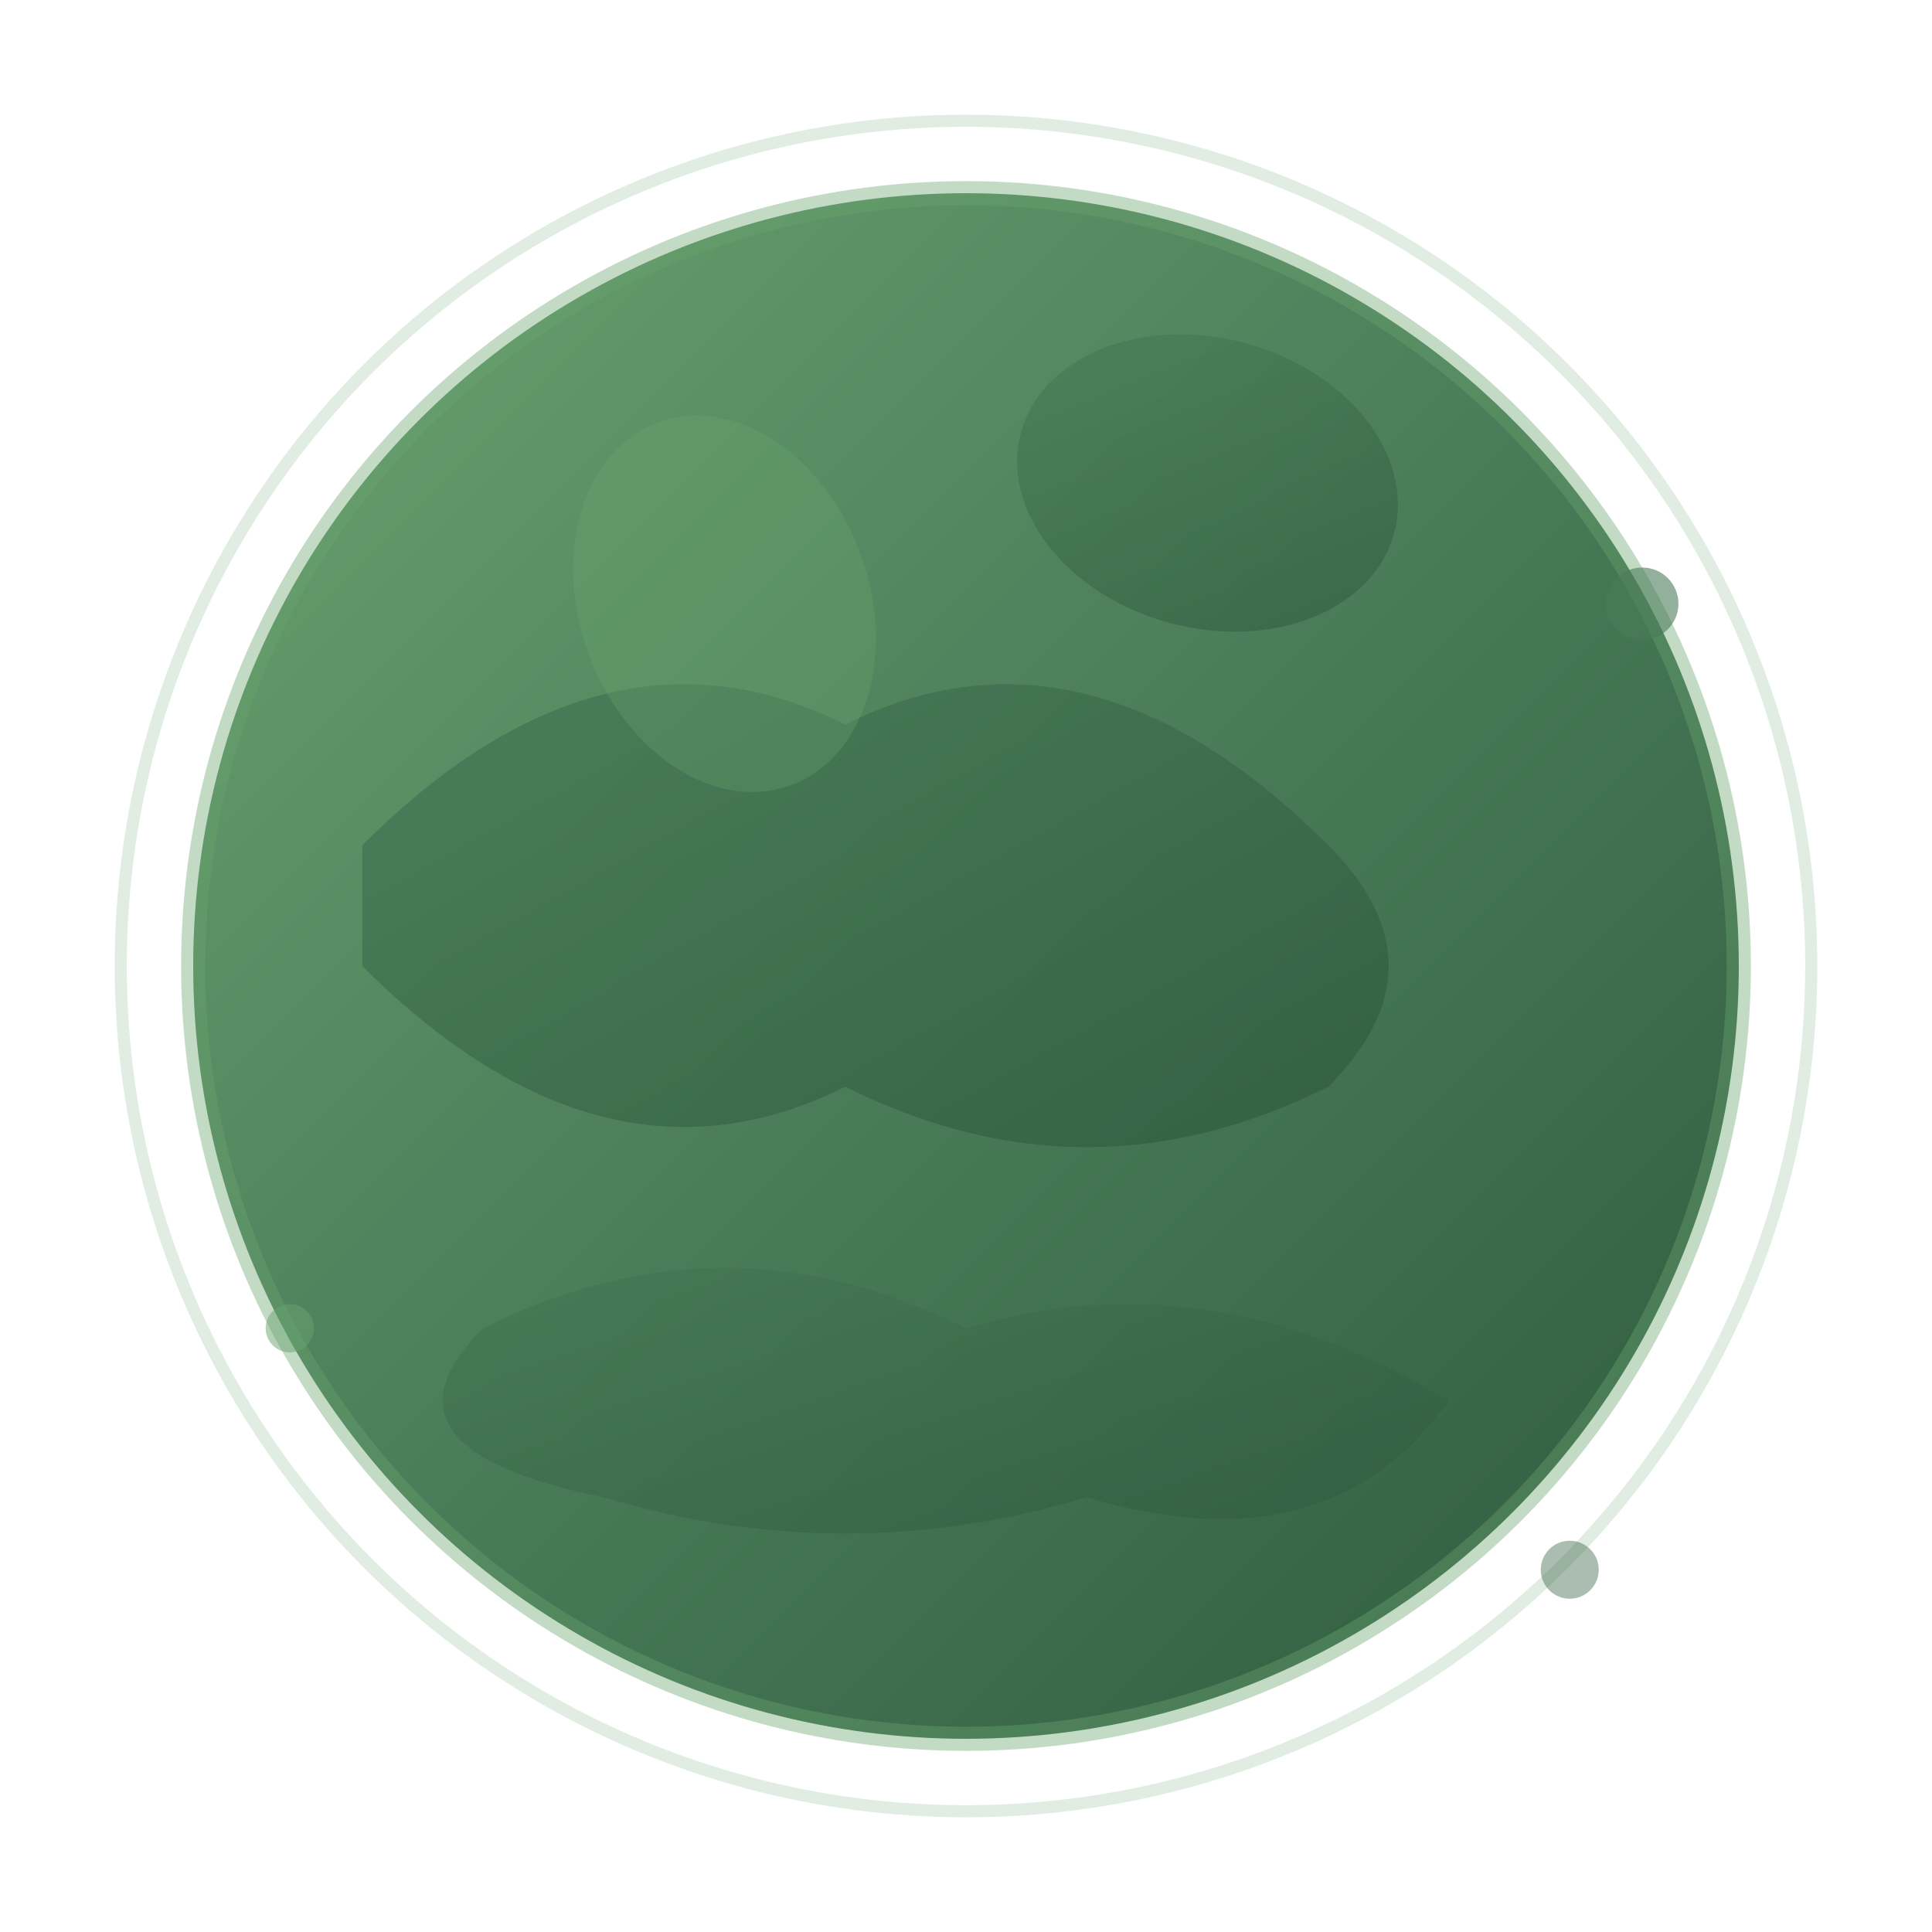 <svg width="80" height="80" xmlns="http://www.w3.org/2000/svg" viewBox="0 0 80 80">
  <defs>
    <linearGradient id="earthGradient" x1="0%" y1="0%" x2="100%" y2="100%">
      <stop offset="0%" style="stop-color:#6ba370;stop-opacity:1" />
      <stop offset="50%" style="stop-color:#4a7c59;stop-opacity:1" />
      <stop offset="100%" style="stop-color:#2d5a3d;stop-opacity:1" />
    </linearGradient>
    <linearGradient id="landGradient" x1="0%" y1="0%" x2="100%" y2="100%">
      <stop offset="0%" style="stop-color:#4a7c59;stop-opacity:1" />
      <stop offset="100%" style="stop-color:#2d5a3d;stop-opacity:1" />
    </linearGradient>
    <filter id="earthShadow">
      <feDropShadow dx="2" dy="2" stdDeviation="3" flood-opacity="0.3"/>
    </filter>
  </defs>
  
  <!-- Earth sphere -->
  <circle cx="40" cy="40" r="32" fill="url(#earthGradient)" filter="url(#earthShadow)"/>
  
  <!-- Land masses -->
  <path d="M15 35 Q25 25, 35 30 Q45 25, 55 35 Q60 40, 55 45 Q45 50, 35 45 Q25 50, 15 40 Z" 
        fill="url(#landGradient)" opacity="0.8"/>
  
  <path d="M20 55 Q30 50, 40 55 Q50 52, 60 58 Q55 65, 45 62 Q35 65, 25 62 Q15 60, 20 55 Z" 
        fill="url(#landGradient)" opacity="0.7"/>
  
  <ellipse cx="50" cy="20" rx="8" ry="6" fill="url(#landGradient)" opacity="0.6" transform="rotate(15 50 20)"/>
  
  <!-- Atmosphere glow -->
  <circle cx="40" cy="40" r="32" fill="none" stroke="#6ba370" stroke-width="1" opacity="0.4"/>
  <circle cx="40" cy="40" r="35" fill="none" stroke="#6ba370" stroke-width="0.5" opacity="0.2"/>
  
  <!-- Highlight on earth -->
  <ellipse cx="30" cy="25" rx="6" ry="8" fill="#6ba370" opacity="0.3" transform="rotate(-20 30 25)"/>
  
  <!-- Small orbital elements -->
  <circle cx="68" cy="25" r="1.5" fill="#4a7c59" opacity="0.6"/>
  <circle cx="12" cy="55" r="1" fill="#6ba370" opacity="0.5"/>
  <circle cx="65" cy="65" r="1.2" fill="#2d5a3d" opacity="0.4"/>
</svg>
